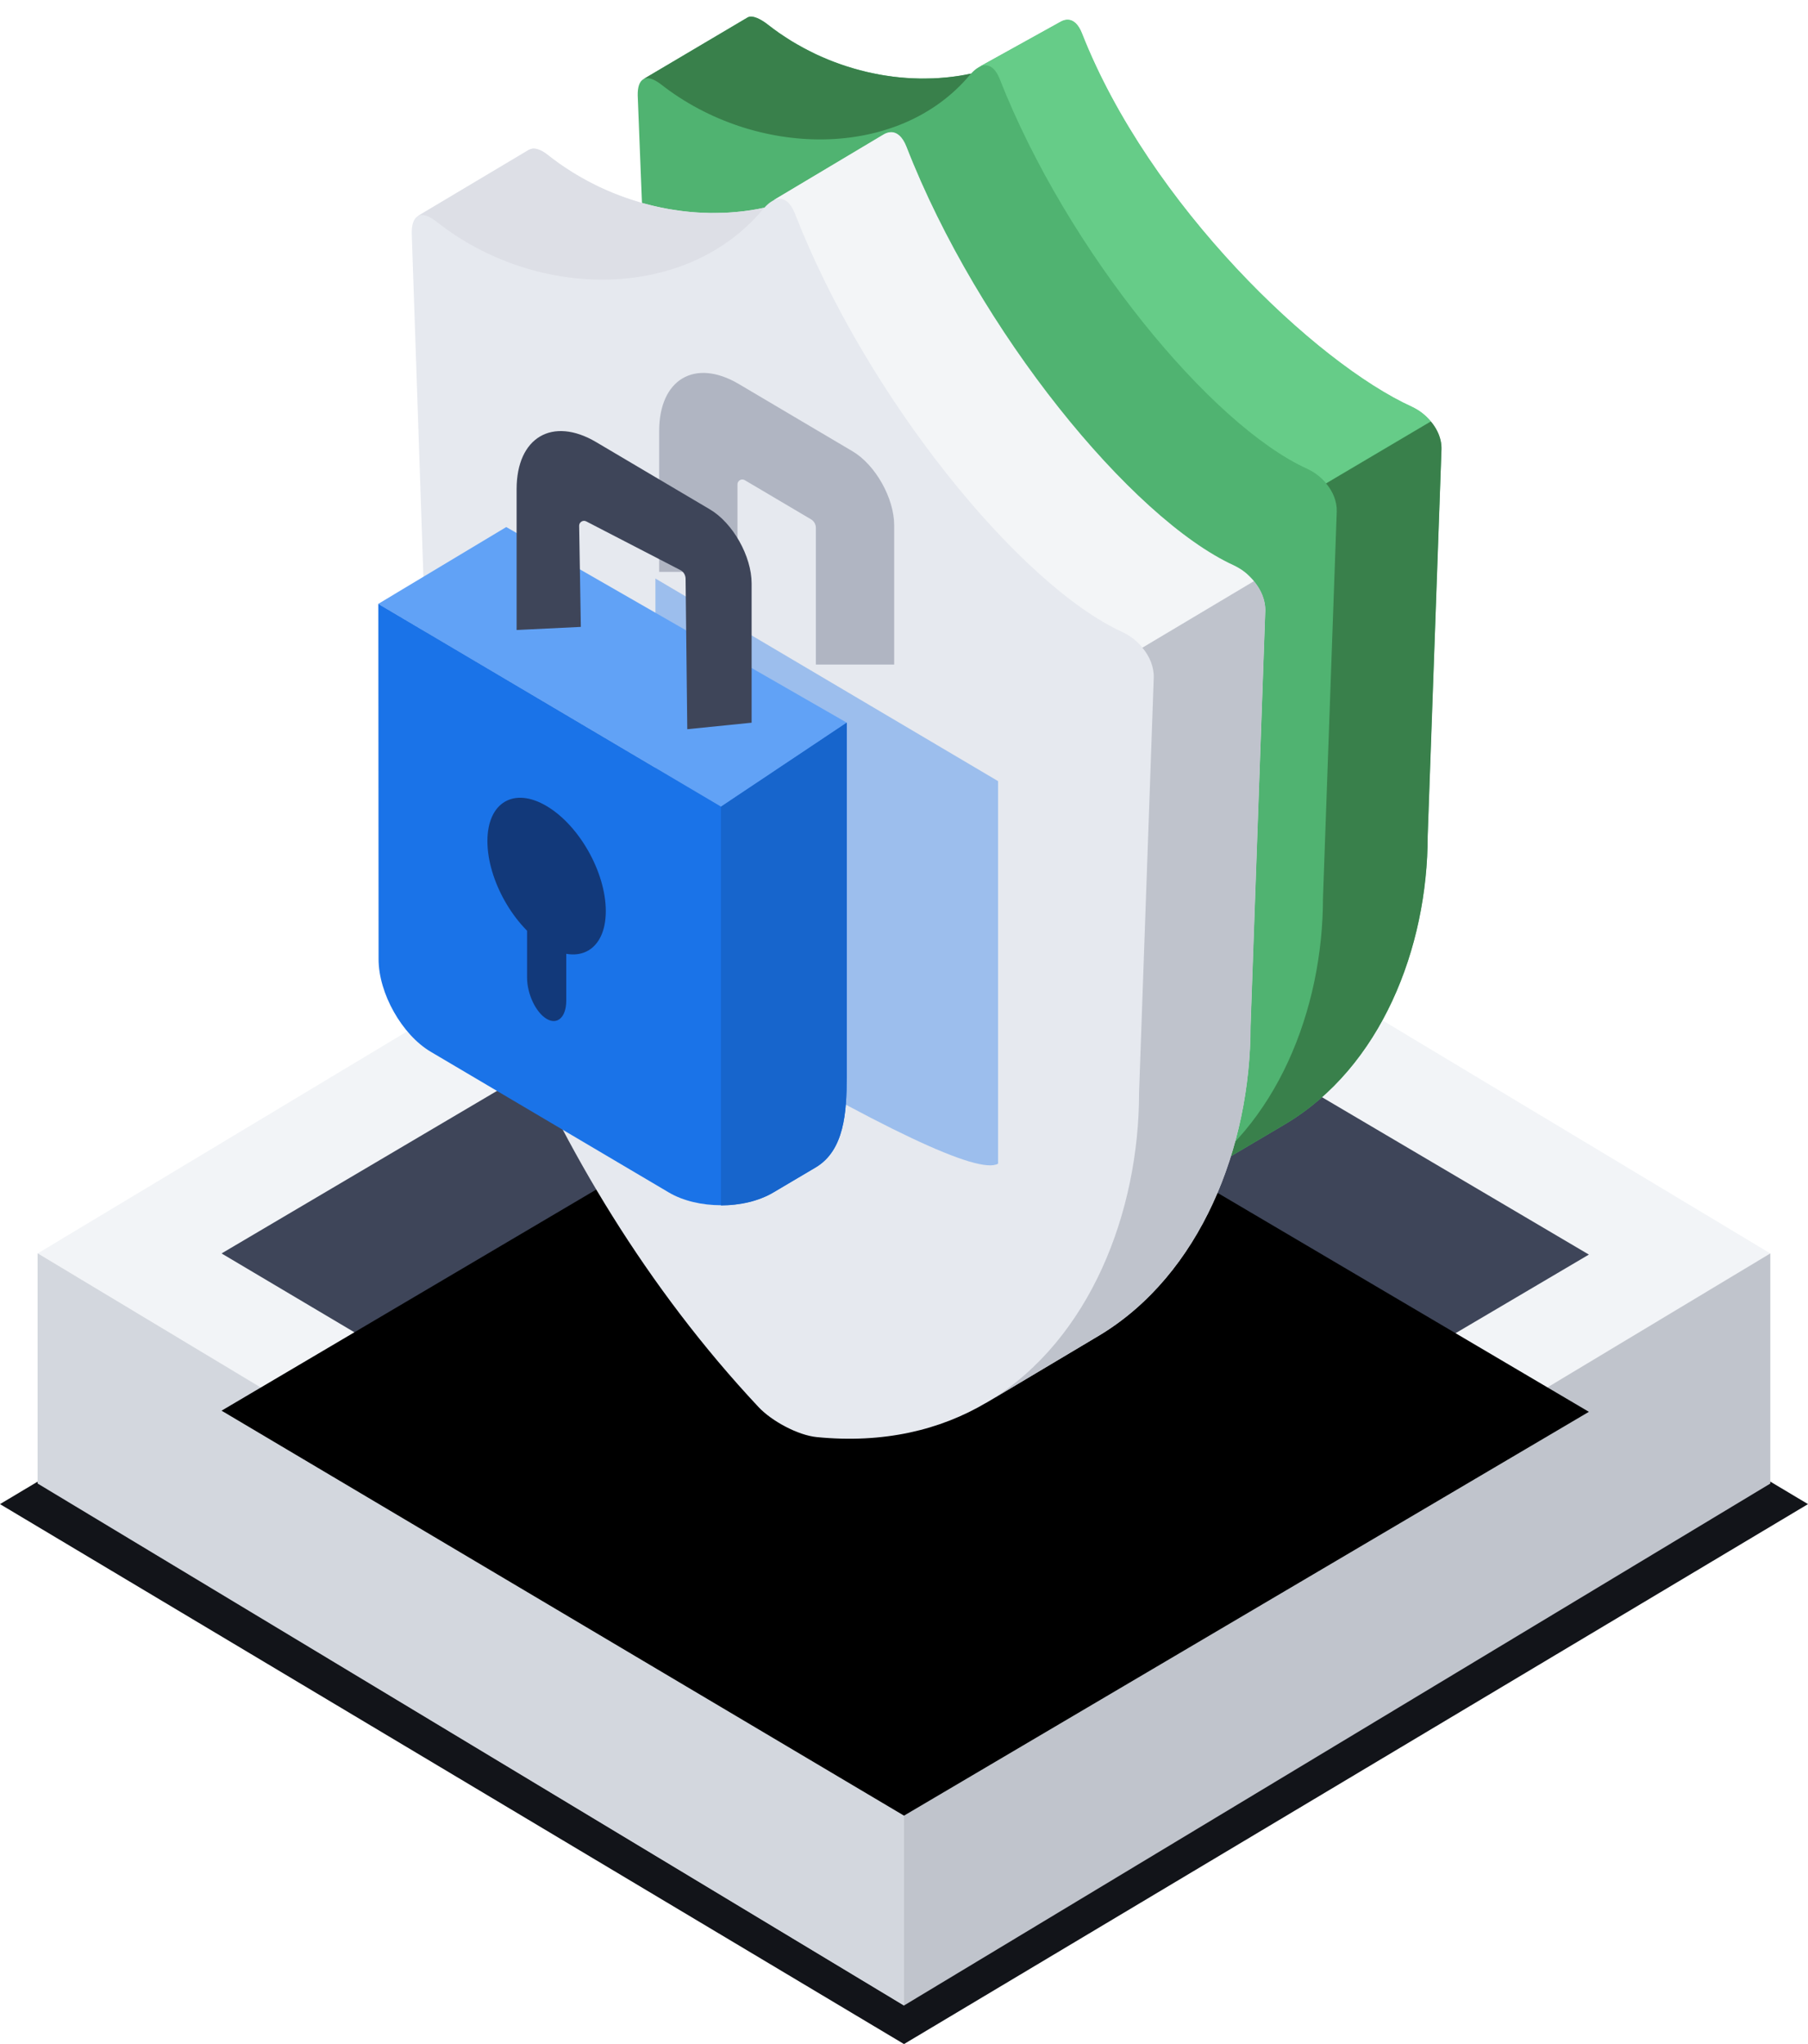 <?xml version="1.0" encoding="UTF-8"?>
<svg width="46px" height="52px" viewBox="0 0 46 52" version="1.1" xmlns="http://www.w3.org/2000/svg" xmlns:xlink="http://www.w3.org/1999/xlink">
    <!-- Generator: Sketch 63.1 (92452) - https://sketch.com -->
    <title>@3x安全传输保障</title>
    <desc>Created with Sketch.</desc>
    <defs>
        <polygon id="path-1" points="22.042 23.547 39.467 13.274 22.042 3 4.679 13.245"></polygon>
        <filter x="-5.7%" y="-9.7%" width="111.5%" height="119.5%" filterUnits="objectBoundingBox" id="filter-2">
            <feOffset dx="0" dy="4" in="SourceAlpha" result="shadowOffsetInner1"></feOffset>
            <feComposite in="shadowOffsetInner1" in2="SourceAlpha" operator="arithmetic" k2="-1" k3="1" result="shadowInnerInner1"></feComposite>
            <feColorMatrix values="0 0 0 0 0.071   0 0 0 0 0.078   0 0 0 0 0.098  0 0 0 1 0" type="matrix" in="shadowInnerInner1"></feColorMatrix>
        </filter>
        <filter x="-60.2%" y="-48.5%" width="220.4%" height="197.0%" filterUnits="objectBoundingBox" id="filter-3">
            <feGaussianBlur stdDeviation="1.2" in="SourceGraphic"></feGaussianBlur>
        </filter>
        <filter x="-41.3%" y="-24.1%" width="182.6%" height="148.2%" filterUnits="objectBoundingBox" id="filter-4">
            <feGaussianBlur stdDeviation="1.2" in="SourceGraphic"></feGaussianBlur>
        </filter>
    </defs>
    <g id="页面-1备份" stroke="none" stroke-width="1" fill="none" fill-rule="evenodd">
        <g id="icon/下一代防火墙/ips防护" transform="translate(-8, -9)" fill-rule="nonzero">
            <g id="@3x安全传输保障" transform="translate(8, 9)">
                <polygon id="路径" fill="#121419" points="-2.04281037e-14 38.264 23 52 46 38.264 23 24.528"></polygon>
                <g id="编组-4" transform="translate(0.958, 18.642)">
                    <g id="编组" transform="translate(0, -0)">
                        <polygon id="路径" fill="#C0C4CC" points="44.083 13.245 44.083 19.099 22.042 32.377 7.83077307e-14 19.099 7.83077307e-14 13.245"></polygon>
                        <polygon id="路径" fill="#D3D7DE" points="22.042 26.471 22.042 32.377 7.83077307e-14 19.09 7.83077307e-14 13.245"></polygon>
                        <polygon id="路径" fill="#F2F4F7" points="22.042 26.491 44.083 13.245 22.042 2.12953345e-14 7.83077307e-14 13.245"></polygon>
                        <g id="路径">
                            <use fill="#3E4559" xlink:href="#path-1"></use>
                            <use fill="black" fill-opacity="1" filter="url(#filter-2)" xlink:href="#path-1"></use>
                        </g>
                    </g>
                </g>
                <g id="编组-6" transform="translate(9.583, 0)">
                    <g id="编组-5">
                        <g id="编组-4" transform="translate(0.389, 0)">
                            <g id="前" transform="translate(4.918, 0)">
                                <g id="编组-2">
                                    <g id="2905297" transform="translate(11.371, 15.698) scale(-1, 1) translate(-11.371, -15.698) translate(0.83, 0)">
                                        <g id="Shield">
                                            <g id="XMLID_1878_">
                                                <g id="XMLID_2780_">
                                                    <path d="M20.435,2.016 L17.77,0.437 C17.665,0.381 17.456,0.477 17.268,0.625 C17.171,0.701 17.071,0.773 16.97,0.845 C16.935,0.869 16.898,0.892 16.861,0.916 C16.795,0.959 16.73,1.004 16.664,1.044 C16.618,1.073 16.57,1.098 16.524,1.125 C16.465,1.158 16.408,1.192 16.349,1.223 C16.297,1.252 16.242,1.277 16.187,1.306 C16.135,1.333 16.08,1.36 16.028,1.387 C15.969,1.414 15.907,1.441 15.848,1.465 C15.798,1.488 15.75,1.508 15.7,1.528 C15.634,1.555 15.571,1.577 15.505,1.602 C15.459,1.618 15.413,1.635 15.367,1.651 C15.297,1.676 15.227,1.696 15.155,1.718 C15.114,1.732 15.072,1.743 15.031,1.756 C14.956,1.777 14.88,1.797 14.805,1.815 C14.768,1.824 14.731,1.833 14.694,1.842 C14.613,1.86 14.534,1.875 14.453,1.891 C14.421,1.898 14.388,1.902 14.355,1.909 C14.27,1.922 14.184,1.936 14.099,1.947 C14.071,1.951 14.042,1.954 14.014,1.958 C13.924,1.969 13.835,1.976 13.747,1.983 C13.723,1.985 13.699,1.985 13.677,1.987 C13.583,1.992 13.491,1.996 13.397,1.998 C13.378,1.998 13.36,1.998 13.34,1.998 C13.244,1.998 13.146,1.996 13.05,1.994 C13.036,1.994 13.021,1.992 13.008,1.992 C12.907,1.987 12.807,1.978 12.708,1.969 C12.7,1.969 12.689,1.967 12.68,1.967 C12.577,1.956 12.474,1.942 12.372,1.927 C12.367,1.927 12.363,1.924 12.356,1.924 C12.269,1.911 12.184,1.893 12.096,1.873 C12.035,1.806 11.972,1.752 11.913,1.718 L11.882,1.7 L9.825,0.562 C9.606,0.435 9.405,0.529 9.278,0.854 C7.559,5.229 3.324,9.246 0.881,10.355 C0.833,10.378 0.787,10.402 0.741,10.429 C0.711,10.447 0.682,10.467 0.654,10.49 C0.641,10.498 0.628,10.507 0.614,10.516 C0.577,10.546 0.542,10.575 0.509,10.608 C0.507,10.611 0.505,10.613 0.503,10.615 C0.466,10.651 0.433,10.687 0.4,10.725 C0.23,10.929 0.118,11.177 0.129,11.439 L0.481,21.264 C0.481,24.129 1.673,27.151 4.1,28.596 L6.765,30.171 L6.798,30.192 C7.896,30.832 9.243,31.157 10.845,31 C11.296,30.956 11.921,30.622 12.236,30.288 C17.574,24.64 20.169,16.993 20.169,12.766 L20.577,2.431 C20.582,2.209 20.529,2.072 20.435,2.016 Z" id="XMLID_2781_" fill="#50B371"></path>
                                                    <path d="M6.698,30.131 L4.098,28.594 C1.671,27.147 0.477,24.125 0.477,21.259 L0.127,11.435 C0.116,11.097 0.3,10.776 0.562,10.557 C0.505,10.608 0.448,10.662 0.4,10.723 L3.063,12.298 C2.891,12.501 2.784,12.752 2.792,13.014 L3.142,22.839 C3.142,25.675 4.314,28.67 6.698,30.131 Z" id="XMLID_2786_" fill="#39804B"></path>
                                                    <path d="M20.431,2.012 C20.328,1.956 20.173,2.001 19.987,2.144 C17.59,4.024 13.95,4.082 12.127,1.907 C12.116,1.893 12.105,1.882 12.094,1.871 C13.802,2.24 15.765,1.804 17.265,0.627 C17.451,0.479 17.663,0.383 17.768,0.441 C17.768,0.439 17.768,0.437 17.768,0.437 L20.431,2.012 Z" id="XMLID_2783_" fill="#39804B"></path>
                                                    <path d="M11.88,1.696 C11.674,1.6 11.491,1.7 11.368,2.007 C9.649,6.383 5.987,10.817 3.544,11.926 C3.363,12.009 3.195,12.136 3.063,12.293 L0.4,10.718 C0.45,10.66 0.505,10.604 0.562,10.552 C0.582,10.537 0.601,10.519 0.621,10.503 C0.643,10.487 0.663,10.472 0.682,10.458 C0.704,10.445 0.726,10.431 0.746,10.418 C0.789,10.391 0.833,10.369 0.879,10.346 C3.319,9.237 7.555,5.22 9.274,0.845 C9.366,0.612 9.495,0.5 9.639,0.5 C9.696,0.5 9.759,0.518 9.82,0.553 L11.88,1.696 Z" id="XMLID_2782_" fill="#66CC88"></path>
                                                </g>
                                            </g>
                                        </g>
                                    </g>
                                </g>
                            </g>
                            <g id="编组-3" transform="translate(0, 3.273)">
                                <g id="前">
                                    <g id="编组-2">
                                        <g id="2905297" transform="translate(11.334, 16.679) scale(-1, 1) translate(-11.334, -16.679) translate(0.313, 0)">
                                            <g id="Shield">
                                                <g id="XMLID_1878_">
                                                    <g id="XMLID_2780_">
                                                        <path d="M21.7,2.228 C21.7,2.228 21.702,2.225 21.702,2.225 L18.862,0.532 C18.862,0.532 18.862,0.534 18.862,0.534 C18.75,0.471 18.587,0.512 18.387,0.671 C18.284,0.753 18.177,0.83 18.07,0.907 C18.033,0.933 17.993,0.957 17.954,0.984 C17.884,1.03 17.814,1.078 17.744,1.121 C17.695,1.152 17.644,1.179 17.595,1.208 C17.532,1.244 17.472,1.28 17.409,1.313 C17.353,1.345 17.295,1.371 17.237,1.402 C17.181,1.431 17.122,1.46 17.067,1.489 C17.004,1.518 16.938,1.547 16.876,1.573 C16.822,1.597 16.771,1.619 16.717,1.641 C16.647,1.669 16.58,1.694 16.51,1.72 C16.461,1.737 16.412,1.756 16.363,1.773 C16.289,1.799 16.214,1.821 16.138,1.845 C16.093,1.859 16.049,1.872 16.005,1.886 C15.926,1.908 15.844,1.929 15.765,1.948 C15.725,1.958 15.686,1.968 15.646,1.977 C15.56,1.997 15.476,2.013 15.39,2.03 C15.355,2.038 15.32,2.042 15.285,2.05 C15.195,2.064 15.104,2.078 15.013,2.09 C14.983,2.095 14.952,2.098 14.922,2.102 C14.827,2.114 14.731,2.122 14.638,2.129 C14.612,2.131 14.587,2.131 14.564,2.134 C14.463,2.139 14.366,2.143 14.266,2.146 C14.245,2.146 14.226,2.146 14.205,2.146 C14.103,2.146 13.998,2.143 13.895,2.141 C13.881,2.141 13.865,2.139 13.851,2.139 C13.744,2.134 13.637,2.124 13.532,2.114 C13.523,2.114 13.511,2.112 13.502,2.112 C13.392,2.1 13.283,2.086 13.174,2.069 C13.169,2.069 13.164,2.066 13.157,2.066 C13.064,2.052 12.973,2.033 12.88,2.011 C12.815,1.939 12.748,1.881 12.685,1.845 L12.685,1.845 L12.652,1.826 L12.652,1.826 L9.851,0.156 L9.851,0.156 C9.618,0.019 9.404,0.12 9.269,0.469 C7.439,5.167 3.539,9.928 0.938,11.118 C0.887,11.143 0.838,11.169 0.789,11.198 C0.757,11.217 0.726,11.239 0.696,11.263 C0.682,11.272 0.668,11.282 0.654,11.292 C0.615,11.323 0.577,11.354 0.542,11.39 C0.54,11.393 0.538,11.395 0.536,11.398 C0.496,11.436 0.461,11.474 0.426,11.515 L0.426,11.515 L0.426,11.515 C0.244,11.734 0.126,12.001 0.137,12.283 L0.512,22.831 C0.512,25.908 1.781,29.153 4.366,30.704 L4.366,30.704 L4.366,30.704 C4.366,30.704 4.366,30.704 4.366,30.704 L7.204,32.396 L7.204,32.396 L7.239,32.417 L7.239,32.415 C8.408,33.105 9.842,33.454 11.548,33.286 C12.028,33.238 12.694,32.879 13.029,32.521 C18.713,26.456 21.476,18.246 21.476,13.707 L21.851,2.673 C21.856,2.434 21.8,2.288 21.7,2.228 Z" id="XMLID_2781_" fill="#E6E9EF"></path>
                                                        <path d="M7.132,32.352 L4.363,30.702 L4.361,30.702 C1.779,29.148 0.508,25.903 0.508,22.826 L0.135,12.278 C0.123,11.915 0.319,11.571 0.598,11.335 C0.538,11.39 0.477,11.448 0.426,11.513 L3.262,13.204 C3.078,13.423 2.964,13.692 2.973,13.974 L3.346,24.522 C3.346,27.568 4.594,30.784 7.132,32.352 Z" id="XMLID_2786_" fill="#BFC3CC"></path>
                                                        <path d="M21.695,2.223 C21.586,2.163 21.42,2.211 21.223,2.365 C18.671,4.383 14.855,4.383 12.913,2.047 C12.901,2.033 12.89,2.021 12.878,2.009 C14.696,2.406 16.787,1.936 18.384,0.674 C18.582,0.515 18.748,0.474 18.859,0.536 C18.859,0.534 18.859,0.532 18.859,0.532 L21.695,2.223 Z" id="XMLID_2783_" fill="#DDDFE6"></path>
                                                        <path d="M12.65,1.821 L12.65,1.821 C12.431,1.718 12.235,1.826 12.105,2.155 C10.275,6.853 6.375,11.614 3.774,12.805 C3.581,12.894 3.402,13.031 3.262,13.199 L0.426,11.508 C0.48,11.446 0.538,11.385 0.598,11.33 C0.619,11.313 0.64,11.294 0.661,11.277 C0.685,11.26 0.705,11.244 0.726,11.229 C0.75,11.215 0.773,11.2 0.794,11.186 C0.841,11.157 0.887,11.133 0.936,11.109 C3.534,9.918 7.434,5.158 9.264,0.459 C9.362,0.209 9.5,0.089 9.653,0.089 C9.714,0.089 9.781,0.108 9.846,0.147 L12.65,1.821 Z" id="XMLID_2782_" fill="#F3F5F7" opacity="0.981"></path>
                                                    </g>
                                                </g>
                                            </g>
                                        </g>
                                    </g>
                                </g>
                            </g>
                        </g>
                    </g>
                </g>
                <g id="XMLID_2621_" transform="translate(17.25, 20.604) scale(-1, 1) translate(-17.25, -20.604) translate(8.625, 8.83)">
                    <g id="编组-8" opacity="0.362" transform="translate(0.481, 0.657)">
                        <path d="M2.644,3.875 L2.644,7.419 L4.636,7.419 L4.636,3.943 C4.636,3.853 4.683,3.77 4.759,3.725 L6.447,2.727 C6.528,2.68 6.631,2.74 6.631,2.835 L6.631,5.061 L8.623,5.061 L8.623,1.477 C8.623,0.16 7.713,-0.377 6.599,0.281 L3.706,1.992 C3.122,2.336 2.644,3.185 2.644,3.875 Z" id="XMLID_2537_" fill="#505973" filter="url(#filter-3)"></path>
                        <path d="M-1.53210777e-15,20.116 C0.489,20.405 2.95,19.241 7.385,16.624 C8.117,16.191 8.712,15.136 8.712,14.269 L8.719,5.23 L-1.53210777e-15,10.385 L-1.53210777e-15,20.116 Z" id="XMLID_2138_" fill="#1A73E8" filter="url(#filter-4)"></path>
                    </g>
                    <g id="XMLID_2152_" transform="translate(3.642, 1.177)">
                        <polygon id="XMLID_2134_" fill="#61A2F6" points="0.693 8.375 9.353 3.401 12.61 5.356 3.889 10.511"></polygon>
                        <path d="M1.481,19.692 L2.561,20.329 C3.294,20.762 4.483,20.762 5.216,20.329 L11.273,16.75 C12.006,16.317 12.601,15.262 12.601,14.395 L12.607,5.356 L3.889,10.511 L0.69,8.375 L0.69,17.411 C0.693,18.278 0.748,19.258 1.481,19.692 Z" id="XMLID_2138_" fill="#1A73E8"></path>
                        <path d="M1.481,19.692 L2.021,20.012 L2.561,20.332 C2.929,20.549 3.407,20.659 3.889,20.659 L3.889,10.515 L0.69,8.378 L0.69,17.411 C0.693,18.278 0.748,19.258 1.481,19.692 Z" id="XMLID_2148_" fill="#1765CC"></path>
                        <path d="M8.326,10.499 C9.157,10.006 9.832,10.405 9.832,11.391 C9.832,12.376 9.157,13.573 8.326,14.062 C7.495,14.555 6.82,14.157 6.82,13.171 C6.82,12.185 7.495,10.989 8.326,10.499 Z" id="XMLID_2136_" fill="#12397A"></path>
                        <path d="M8.326,15.912 C8.602,15.748 8.823,15.277 8.823,14.863 L8.823,10.81 L7.826,11.397 L7.826,15.456 C7.829,15.871 8.053,16.075 8.326,15.912 Z" id="XMLID_2142_" fill="#12397A"></path>
                        <g id="XMLID_2145_" transform="translate(2.453, 0)" fill="#3E4559">
                            <g id="编组-7">
                                <path d="M0.657,4.834 L0.657,8.378 L2.294,8.544 L2.337,4.719 C2.337,4.629 2.383,4.546 2.46,4.501 L4.861,3.259 C4.942,3.212 5.045,3.272 5.045,3.367 L5.002,5.941 L6.636,6.02 L6.636,2.436 C6.636,1.12 5.726,0.582 4.612,1.24 L1.719,2.951 C1.135,3.295 0.657,4.144 0.657,4.834 Z" id="XMLID_2537_"></path>
                            </g>
                        </g>
                    </g>
                </g>
            </g>
        </g>
    </g>
</svg>